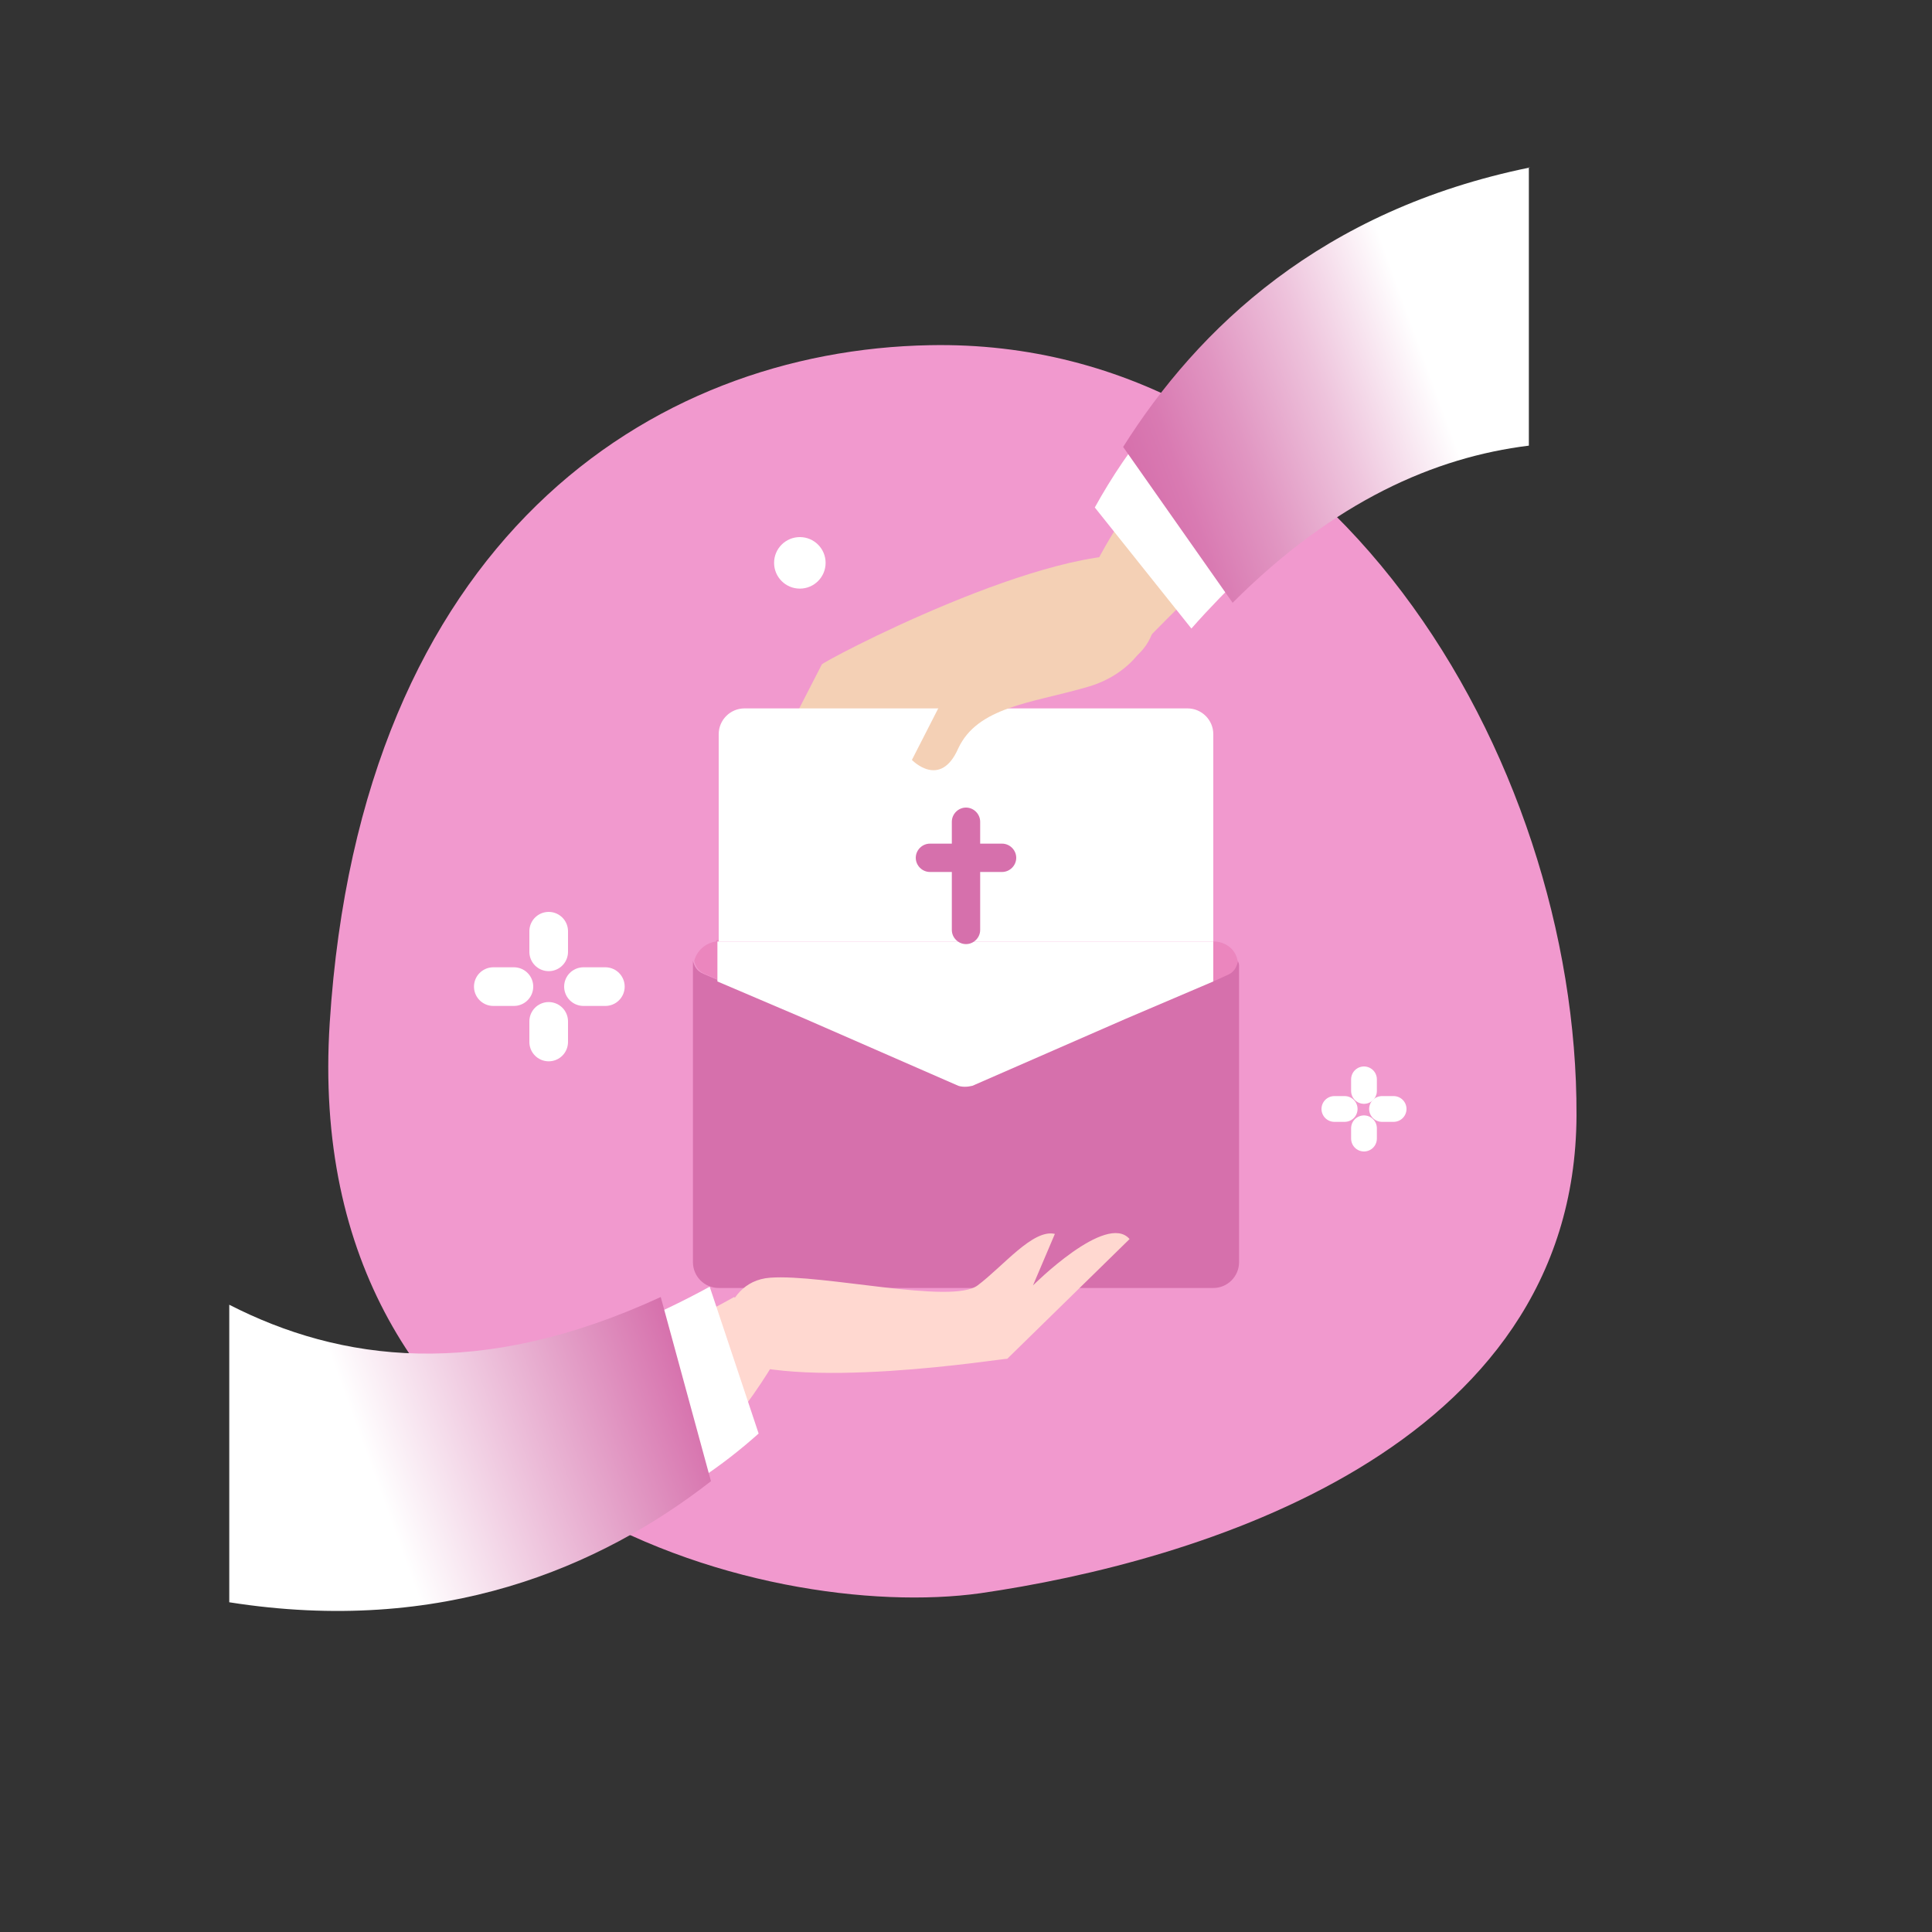 <svg viewBox="0 0 150 150" fill="none" xmlns="http://www.w3.org/2000/svg">
<rect x="0" y="0" width="150" height="150" fill="#333333" stroke="none"/>
<path fill-rule="evenodd" clip-rule="evenodd" d="M76.1 123.7C92.7 121.3 122.3 112.7 122.4 86.6C122.5 58.7 103 26.2 72.2 26.8C50.5 27.2 28 42 25.6 79.4C23.2 116.8 59.6 126 76.1 123.7Z" fill="#F199CE"/>
<path d="M38.3 76.6H39.9" stroke="white" stroke-width="3" stroke-miterlimit="10" stroke-linecap="round" stroke-linejoin="round"/>
<path d="M45.3 76.6H47" stroke="white" stroke-width="3" stroke-miterlimit="10" stroke-linecap="round" stroke-linejoin="round"/>
<path d="M42.6 72.3V73.9" stroke="white" stroke-width="3" stroke-miterlimit="10" stroke-linecap="round" stroke-linejoin="round"/>
<path d="M42.6 79.3V80.9" stroke="white" stroke-width="3" stroke-miterlimit="10" stroke-linecap="round" stroke-linejoin="round"/>
<path d="M103.6 86.1H104.4" stroke="white" stroke-width="2" stroke-miterlimit="10" stroke-linecap="round" stroke-linejoin="round"/>
<path d="M107.3 86.1H108.2" stroke="white" stroke-width="2" stroke-miterlimit="10" stroke-linecap="round" stroke-linejoin="round"/>
<path d="M105.9 83.8V84.7" stroke="white" stroke-width="2" stroke-miterlimit="10" stroke-linecap="round" stroke-linejoin="round"/>
<path d="M105.9 87.6V88.4" stroke="white" stroke-width="2" stroke-miterlimit="10" stroke-linecap="round" stroke-linejoin="round"/>
<path d="M62.1 45.7C63.205 45.7 64.1 44.804 64.1 43.7C64.1 42.595 63.205 41.7 62.1 41.7C60.995 41.7 60.1 42.595 60.1 43.7C60.1 44.804 60.995 45.7 62.1 45.7Z" fill="white"/>
<path d="M96.8 29.6C85.6 38.9 83.2 48.3 83.2 48.3L88.3 50.4C91.4 47.2 94.3 44.4 96.8 41.9V29.6Z" fill="#F4D0B5"/>
<path d="M89.2 43.2C89.2 43.2 91.6 49.7 87.1 51.6C82.6 53.5 70.2 54.6 68.4 57.1C66.7 59.6 65.1 63.8 63.1 64L63.6 58.8C63.6 58.8 59.3 67.5 56.5 65.8L63.8 51.6C63.6 51.5 81.7 41.9 89.2 43.2Z" fill="#F4D0B5"/>
<path d="M96.8 26.1C91.3 29.9 87.6 34.7 85 39.4L92.5 48.8C93.9 47.2 95.4 45.7 96.8 44.3V26.1Z" fill="white"/>
<path d="M118.8 13C102.6 16.3 93 25.5 87.2 34.7L95.7 46.8C103.6 38.9 111.4 35.5 118.7 34.6V13H118.8Z" fill="url(#paint0_linear)"/>
<path d="M96.1 74.6C96 75 95.8 75.4 95.3 75.6L87.4 79L75.5 84.2C75.2 84.3 74.8 84.3 74.4 84.2L62.5 79L54.6 75.6C54.1 75.4 53.9 75 53.8 74.6C53.8 74.7 53.8 74.9 53.8 75V98C53.8 99.1 54.7 100 55.8 100H94.2C95.3 100 96.2 99.1 96.2 98V75C96.2 74.9 96.2 74.8 96.1 74.6Z" fill="#D670AC"/>
<path d="M55.6 73.1C54.8 73.2 54.1 73.8 53.9 74.6C54 75 54.2 75.4 54.7 75.6L55.8 76.1V73H55.6V73.1Z" fill="#EB86BE"/>
<path d="M94.4 73.1H94.2V76.2L95.3 75.7C95.8 75.5 96 75.1 96.1 74.7C96 73.8 95.3 73.2 94.4 73.1Z" fill="#EB86BE"/>
<path d="M87.4 73.1H94.2V57C94.2 55.9 93.3 55 92.2 55H57.8C56.7 55 55.8 55.9 55.8 57V73.1H62.6H87.4Z" fill="white"/>
<path d="M87.4 73.1H62.5H55.7V76.2L62.5 79.1L74.4 84.3C74.7 84.4 75.1 84.4 75.5 84.3L87.4 79.1L94.2 76.2V73.1H87.4Z" fill="white"/>
<path d="M77.8 65.5H76.1V63.8C76.1 63.2 75.6 62.7 75 62.7C74.4 62.7 73.9 63.2 73.9 63.8V65.5H72.2C71.6 65.5 71.1 66 71.1 66.6C71.1 67.2 71.6 67.7 72.2 67.7H73.9V72.2C73.9 72.8 74.4 73.3 75 73.3C75.6 73.3 76.1 72.8 76.1 72.2V67.7H77.8C78.4 67.7 78.9 67.2 78.9 66.6C78.9 66 78.4 65.5 77.8 65.5Z" fill="#D670AC"/>
<path d="M89.4 49C89.4 49 88.4 52.3 84.2 53.4C80 54.6 75.9 54.9 74.4 58.1C73 61.3 70.8 59 70.8 59L75.4 50L89.4 49Z" fill="#F4D0B5"/>
<path d="M55.9 105.2C55.9 105.2 55.7 99.5 59.8 99.2C63.9 98.9 73.9 101.3 75.9 99.8C77.9 98.3 80.2 95.4 81.9 95.8L80.2 99.8C80.2 99.8 85.9 94.1 87.7 96.2L78.2 105.5C78.2 105.4 61.4 108.2 55.9 105.2Z" fill="#FFD8D0"/>
<path d="M57 100.7C54.1 102.3 51.4 103.7 48.8 104.8V118.2C56.9 112.3 60.7 104.7 60.7 104.7L57 100.7Z" fill="#FFD8D0"/>
<path d="M48.8 117.8C52.8 116.1 56.1 113.8 58.9 111.3L55.1 99.9C52.9 101.1 50.8 102.1 48.8 102.9V117.8Z" fill="white"/>
<path d="M51.3 100.7C37.2 107.2 26.4 105.7 17.8 101.3V124.4C34.3 127 46.6 121.7 55.2 115L51.3 100.7Z" fill="url(#paint1_linear)"/>
<defs>
<linearGradient id="paint0_linear" x1="87.933" y1="36.639" x2="138.173" y2="18.354" gradientUnits="userSpaceOnUse">
<stop stop-color="#D670AC"/>
<stop offset="0.061" stop-color="#D97AB2"/>
<stop offset="0.164" stop-color="#E196C2"/>
<stop offset="0.299" stop-color="#EEC3DC"/>
<stop offset="0.455" stop-color="white"/>
</linearGradient>
<linearGradient id="paint1_linear" x1="2.462" y1="121.784" x2="52.403" y2="103.607" gradientUnits="userSpaceOnUse">
<stop offset="0.516" stop-color="white"/>
<stop offset="1" stop-color="#D670AC"/>
</linearGradient>
</defs>
</svg>
